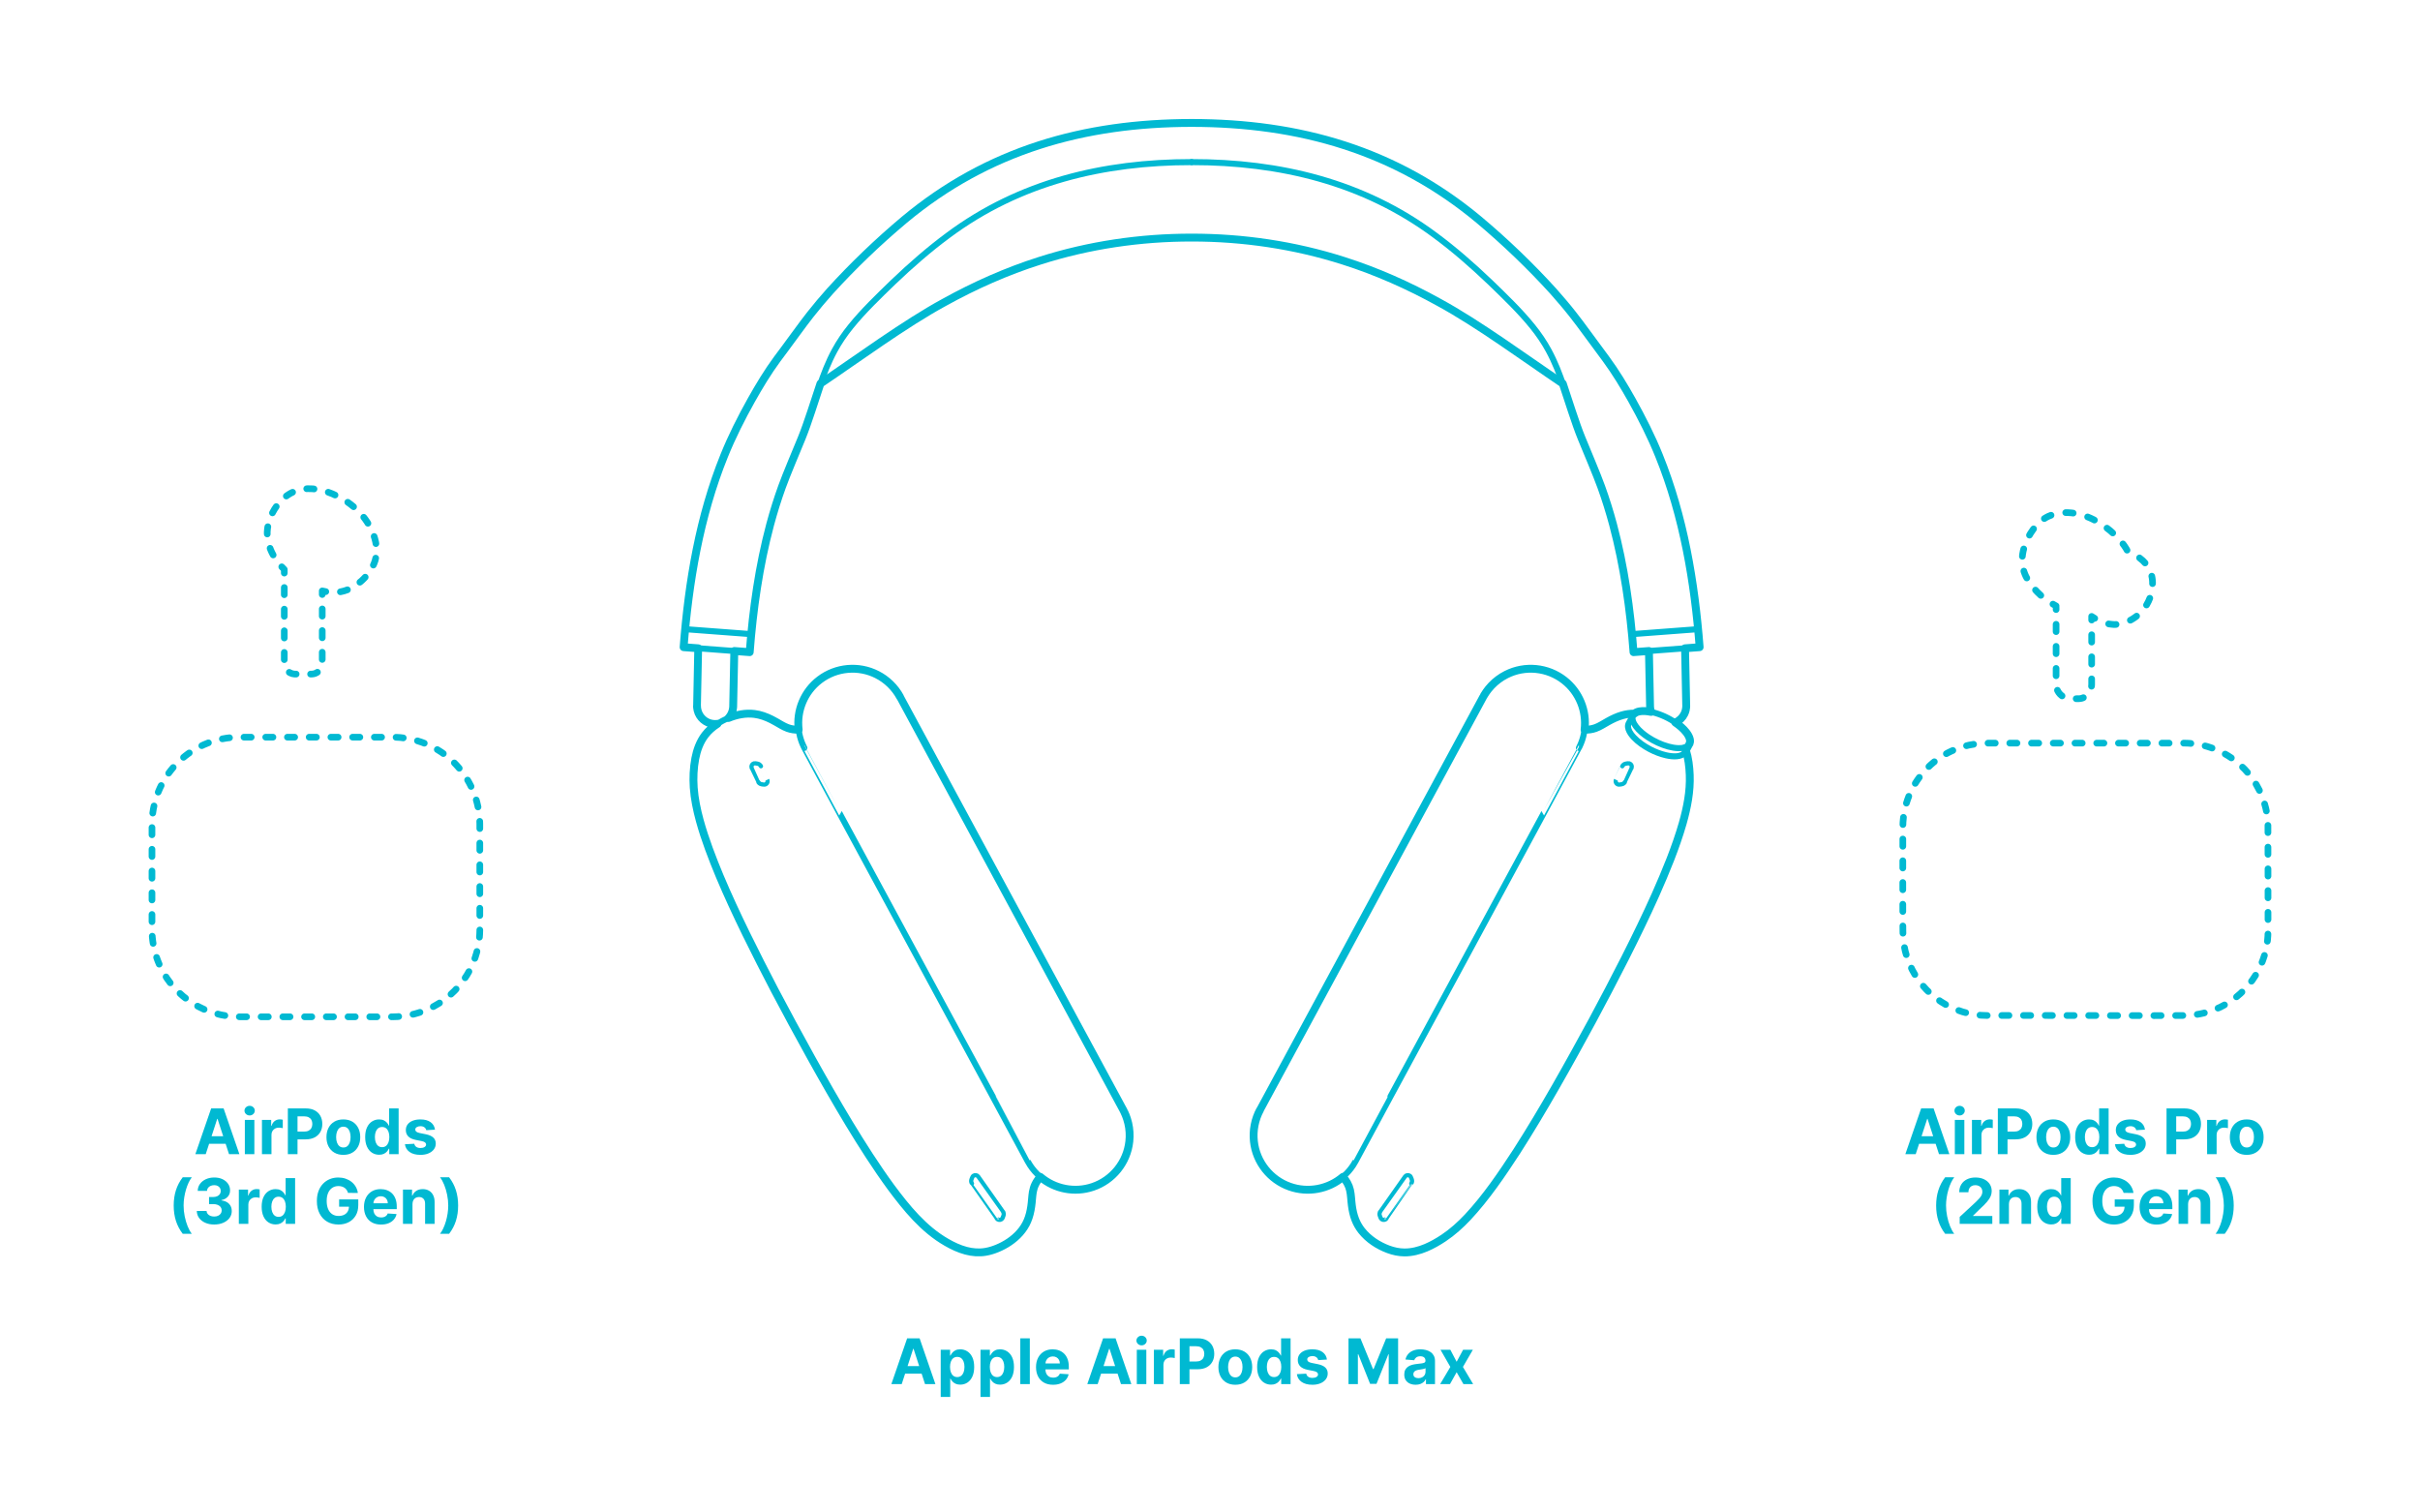 <?xml version="1.0" encoding="utf-8"?>
<!-- Generator: Adobe Illustrator 27.0.1, SVG Export Plug-In . SVG Version: 6.00 Build 0)  -->
<!DOCTYPE svg PUBLIC "-//W3C//DTD SVG 1.1//EN" "http://www.w3.org/Graphics/SVG/1.1/DTD/svg11.dtd">
<svg version="1.1" xmlns:x="http://ns.adobe.com/Extensibility/1.0/" xmlns:i="http://ns.adobe.com/AdobeIllustrator/10.0/" xmlns:graph="http://ns.adobe.com/Graphs/1.0/"
	 xmlns="http://www.w3.org/2000/svg" xmlns:xlink="http://www.w3.org/1999/xlink" x="0px" y="0px" width="1000px" height="625px"
	 viewBox="0 0 1000 625" enable-background="new 0 0 1000 625" xml:space="preserve">
<g id="FILL-BACKGROUND">
	<rect x="0" fill="#FFFFFF" width="1000" height="625"/>
</g>
<g id="N-DIMENSIONS">
</g>
<g id="N-TEXT">
	<g id="MTEXT_00000065054960357881994990000006852222147620315530_">
		<g>
			<g>
				<path fill="#00B9D2" d="M791.614,476.943h-4.284l6.528-18.909h5.151l6.519,18.909h-4.284l-4.736-14.588h-0.147L791.614,476.943z
					 M791.347,469.511h10.119v3.121h-10.119V469.511z"/>
				<path fill="#00B9D2" d="M809.766,460.934c-0.585,0-1.086-0.194-1.505-0.582c-0.419-0.388-0.628-0.855-0.628-1.403
					s0.209-1.017,0.628-1.408c0.419-0.391,0.917-0.586,1.496-0.586c0.591,0,1.094,0.194,1.51,0.582
					c0.415,0.388,0.623,0.855,0.623,1.403s-0.208,1.018-0.623,1.408C810.851,460.738,810.351,460.934,809.766,460.934z
					 M807.781,476.943v-14.182h3.933v14.182H807.781z"/>
				<path fill="#00B9D2" d="M814.854,476.943v-14.182h3.812v2.474h0.148c0.258-0.88,0.692-1.546,1.302-1.999
					c0.609-0.452,1.311-0.678,2.104-0.678c0.197,0,0.409,0.012,0.638,0.037c0.228,0.025,0.428,0.059,0.6,0.102v3.49
					c-0.185-0.056-0.44-0.104-0.767-0.148c-0.326-0.043-0.624-0.064-0.896-0.064c-0.578,0-1.094,0.125-1.546,0.374
					c-0.453,0.249-0.81,0.595-1.071,1.039s-0.393,0.954-0.393,1.533v8.023H814.854z"/>
				<path fill="#00B9D2" d="M825.554,476.943v-18.909h7.46c1.434,0,2.656,0.272,3.665,0.817c1.01,0.544,1.78,1.299,2.313,2.262
					c0.532,0.963,0.799,2.073,0.799,3.329s-0.271,2.364-0.812,3.324c-0.542,0.96-1.325,1.708-2.351,2.244
					c-1.024,0.536-2.264,0.803-3.716,0.803h-4.755v-3.204h4.108c0.77,0,1.405-0.134,1.906-0.402c0.502-0.268,0.878-0.64,1.127-1.117
					c0.249-0.477,0.374-1.026,0.374-1.648c0-0.628-0.125-1.177-0.374-1.648c-0.249-0.471-0.627-0.837-1.131-1.099
					c-0.505-0.262-1.146-0.393-1.921-0.393h-2.696v15.641H825.554z"/>
				<path fill="#00B9D2" d="M848.488,477.22c-1.435,0-2.673-0.306-3.716-0.918c-1.044-0.612-1.849-1.468-2.415-2.567
					s-0.85-2.374-0.85-3.827c0-1.465,0.283-2.747,0.85-3.845c0.566-1.099,1.371-1.955,2.415-2.567
					c1.043-0.612,2.281-0.919,3.716-0.919s2.673,0.307,3.716,0.919c1.044,0.612,1.849,1.468,2.415,2.567
					c0.566,1.099,0.85,2.38,0.85,3.845c0,1.453-0.283,2.729-0.85,3.827s-1.371,1.955-2.415,2.567
					C851.161,476.914,849.923,477.22,848.488,477.22z M848.507,474.173c0.652,0,1.197-0.186,1.634-0.559
					c0.438-0.372,0.769-0.882,0.993-1.528c0.225-0.646,0.337-1.382,0.337-2.207c0-0.825-0.112-1.561-0.337-2.207
					c-0.225-0.646-0.556-1.157-0.993-1.533c-0.437-0.375-0.981-0.563-1.634-0.563c-0.659,0-1.211,0.188-1.657,0.563
					c-0.446,0.375-0.782,0.887-1.007,1.533c-0.225,0.646-0.337,1.382-0.337,2.207c0,0.825,0.112,1.56,0.337,2.207
					c0.225,0.646,0.561,1.156,1.007,1.528C847.296,473.987,847.848,474.173,848.507,474.173z"/>
				<path fill="#00B9D2" d="M863.261,477.174c-1.077,0-2.052-0.278-2.923-0.836c-0.871-0.557-1.56-1.378-2.067-2.465
					s-0.762-2.42-0.762-4.002c0-1.625,0.261-2.978,0.784-4.058s1.221-1.89,2.092-2.428s1.826-0.808,2.866-0.808
					c0.794,0,1.458,0.134,1.99,0.402s0.963,0.6,1.292,0.997c0.33,0.397,0.58,0.787,0.753,1.168h0.12v-7.109h3.924v18.909h-3.878
					v-2.271h-0.166c-0.185,0.394-0.444,0.784-0.78,1.168c-0.336,0.385-0.77,0.704-1.302,0.956
					C864.672,477.048,864.023,477.174,863.261,477.174z M864.507,474.044c0.634,0,1.171-0.174,1.611-0.522
					c0.44-0.348,0.778-0.835,1.016-1.463s0.355-1.363,0.355-2.207s-0.117-1.576-0.351-2.198c-0.234-0.622-0.572-1.102-1.016-1.44
					s-0.982-0.508-1.616-0.508c-0.646,0-1.19,0.175-1.634,0.526c-0.443,0.351-0.779,0.837-1.007,1.459s-0.342,1.342-0.342,2.161
					c0,0.825,0.116,1.553,0.347,2.184s0.566,1.124,1.006,1.477C863.317,473.867,863.86,474.044,864.507,474.044z"/>
				<path fill="#00B9D2" d="M886.352,466.806l-3.601,0.222c-0.062-0.308-0.193-0.586-0.396-0.836c-0.203-0.249-0.47-0.449-0.799-0.6
					c-0.329-0.15-0.722-0.226-1.178-0.226c-0.609,0-1.123,0.128-1.542,0.383c-0.418,0.255-0.627,0.595-0.627,1.02
					c0,0.339,0.135,0.625,0.406,0.859c0.271,0.234,0.735,0.421,1.394,0.563l2.567,0.517c1.378,0.283,2.406,0.739,3.083,1.367
					c0.678,0.627,1.016,1.453,1.016,2.474c0,0.93-0.272,1.745-0.816,2.447c-0.545,0.702-1.29,1.248-2.234,1.639
					c-0.945,0.391-2.033,0.586-3.265,0.586c-1.877,0-3.371-0.392-4.482-1.177c-1.111-0.785-1.762-1.854-1.952-3.208l3.868-0.203
					c0.117,0.573,0.4,1.008,0.85,1.307c0.449,0.299,1.024,0.448,1.727,0.448c0.689,0,1.245-0.134,1.666-0.401
					c0.422-0.268,0.636-0.614,0.643-1.039c-0.007-0.357-0.157-0.651-0.453-0.881c-0.295-0.231-0.751-0.408-1.366-0.531l-2.456-0.489
					c-1.385-0.277-2.414-0.757-3.088-1.44c-0.675-0.683-1.012-1.554-1.012-2.613c0-0.911,0.248-1.696,0.743-2.354
					c0.496-0.659,1.194-1.167,2.097-1.523c0.901-0.357,1.958-0.536,3.171-0.536c1.791,0,3.202,0.379,4.233,1.136
					C885.578,464.47,886.18,465.5,886.352,466.806z"/>
				<path fill="#00B9D2" d="M895.262,476.943v-18.909h7.46c1.434,0,2.656,0.272,3.665,0.817c1.01,0.544,1.78,1.299,2.313,2.262
					c0.532,0.963,0.799,2.073,0.799,3.329s-0.271,2.364-0.812,3.324c-0.542,0.96-1.325,1.708-2.351,2.244
					c-1.024,0.536-2.264,0.803-3.716,0.803h-4.755v-3.204h4.108c0.77,0,1.405-0.134,1.906-0.402c0.502-0.268,0.878-0.64,1.127-1.117
					c0.249-0.477,0.374-1.026,0.374-1.648c0-0.628-0.125-1.177-0.374-1.648c-0.249-0.471-0.627-0.837-1.131-1.099
					c-0.505-0.262-1.146-0.393-1.921-0.393h-2.696v15.641H895.262z"/>
				<path fill="#00B9D2" d="M912.028,476.943v-14.182h3.813v2.474h0.147c0.259-0.88,0.692-1.546,1.302-1.999
					c0.609-0.452,1.312-0.678,2.105-0.678c0.196,0,0.409,0.012,0.637,0.037c0.228,0.025,0.428,0.059,0.601,0.102v3.49
					c-0.185-0.056-0.44-0.104-0.767-0.148c-0.326-0.043-0.625-0.064-0.896-0.064c-0.579,0-1.095,0.125-1.547,0.374
					c-0.452,0.249-0.81,0.595-1.071,1.039s-0.392,0.954-0.392,1.533v8.023H912.028z"/>
				<path fill="#00B9D2" d="M928.398,477.22c-1.435,0-2.673-0.306-3.716-0.918c-1.044-0.612-1.849-1.468-2.415-2.567
					s-0.85-2.374-0.85-3.827c0-1.465,0.283-2.747,0.85-3.845c0.566-1.099,1.371-1.955,2.415-2.567
					c1.043-0.612,2.281-0.919,3.716-0.919s2.673,0.307,3.716,0.919c1.044,0.612,1.849,1.468,2.415,2.567
					c0.566,1.099,0.85,2.38,0.85,3.845c0,1.453-0.283,2.729-0.85,3.827s-1.371,1.955-2.415,2.567
					C931.071,476.914,929.833,477.22,928.398,477.22z M928.417,474.173c0.652,0,1.197-0.186,1.634-0.559
					c0.438-0.372,0.769-0.882,0.993-1.528c0.225-0.646,0.337-1.382,0.337-2.207c0-0.825-0.112-1.561-0.337-2.207
					c-0.225-0.646-0.556-1.157-0.993-1.533c-0.437-0.375-0.981-0.563-1.634-0.563c-0.659,0-1.211,0.188-1.657,0.563
					c-0.446,0.375-0.782,0.887-1.007,1.533c-0.225,0.646-0.337,1.382-0.337,2.207c0,0.825,0.112,1.56,0.337,2.207
					c0.225,0.646,0.561,1.156,1.007,1.528C927.206,473.987,927.758,474.173,928.417,474.173z"/>
				<path fill="#00B9D2" d="M800.058,498.163c0-2.29,0.306-4.398,0.918-6.325c0.613-1.927,1.55-3.712,2.812-5.355h3.758
					c-0.479,0.609-0.926,1.353-1.339,2.229c-0.412,0.877-0.772,1.839-1.08,2.885c-0.308,1.047-0.548,2.128-0.72,3.246
					c-0.173,1.117-0.259,2.224-0.259,3.319c0,1.458,0.149,2.931,0.448,4.418c0.298,1.486,0.704,2.867,1.219,4.141
					c0.514,1.274,1.091,2.318,1.73,3.13h-3.758c-1.262-1.644-2.198-3.429-2.812-5.355
					C800.363,502.57,800.058,500.459,800.058,498.163z"/>
				<path fill="#00B9D2" d="M809.789,505.743v-2.881l6.73-6.232c0.572-0.554,1.054-1.053,1.445-1.496
					c0.391-0.443,0.688-0.878,0.891-1.306s0.305-0.891,0.305-1.39c0-0.554-0.126-1.033-0.379-1.436
					c-0.252-0.403-0.597-0.714-1.033-0.933c-0.438-0.218-0.933-0.328-1.487-0.328c-0.578,0-1.083,0.117-1.514,0.351
					s-0.764,0.569-0.997,1.006c-0.234,0.437-0.352,0.958-0.352,1.561h-3.794c0-1.237,0.279-2.312,0.84-3.222
					c0.56-0.911,1.345-1.616,2.354-2.115s2.173-0.748,3.49-0.748c1.354,0,2.534,0.238,3.541,0.715
					c1.006,0.477,1.789,1.137,2.35,1.98c0.56,0.843,0.84,1.81,0.84,2.899c0,0.714-0.14,1.418-0.42,2.114s-0.777,1.466-1.491,2.313
					c-0.714,0.846-1.721,1.86-3.02,3.042l-2.761,2.705v0.129h7.94v3.269H809.789z"/>
				<path fill="#00B9D2" d="M830.138,497.544v8.199h-3.933v-14.182h3.748v2.502h0.166c0.314-0.825,0.841-1.479,1.579-1.962
					s1.634-0.725,2.687-0.725c0.985,0,1.844,0.216,2.576,0.646c0.732,0.431,1.302,1.045,1.708,1.842
					c0.406,0.797,0.609,1.747,0.609,2.849v9.03h-3.933v-8.328c0.006-0.868-0.216-1.546-0.665-2.036
					c-0.449-0.49-1.068-0.734-1.856-0.734c-0.529,0-0.995,0.114-1.398,0.342s-0.717,0.559-0.941,0.993
					C830.26,496.413,830.144,496.935,830.138,497.544z"/>
				<path fill="#00B9D2" d="M847.598,505.974c-1.077,0-2.052-0.278-2.923-0.836c-0.871-0.557-1.56-1.378-2.067-2.465
					s-0.762-2.42-0.762-4.002c0-1.625,0.261-2.978,0.784-4.058s1.221-1.89,2.092-2.428s1.826-0.808,2.866-0.808
					c0.794,0,1.458,0.134,1.99,0.402s0.963,0.6,1.292,0.997c0.33,0.397,0.58,0.787,0.753,1.168h0.12v-7.109h3.924v18.909h-3.878
					v-2.271h-0.166c-0.185,0.394-0.444,0.784-0.78,1.168c-0.336,0.385-0.77,0.704-1.302,0.956
					C849.009,505.848,848.36,505.974,847.598,505.974z M848.844,502.844c0.634,0,1.171-0.174,1.611-0.522
					c0.44-0.348,0.778-0.835,1.016-1.463s0.355-1.363,0.355-2.207s-0.117-1.576-0.351-2.198c-0.234-0.622-0.572-1.102-1.016-1.44
					s-0.982-0.508-1.616-0.508c-0.646,0-1.19,0.175-1.634,0.526c-0.443,0.351-0.779,0.837-1.007,1.459s-0.342,1.342-0.342,2.161
					c0,0.825,0.116,1.553,0.347,2.184s0.566,1.124,1.006,1.477C847.654,502.667,848.197,502.844,848.844,502.844z"/>
				<path fill="#00B9D2" d="M877.53,492.946c-0.129-0.449-0.311-0.848-0.545-1.196c-0.234-0.348-0.519-0.643-0.854-0.886
					c-0.336-0.243-0.718-0.429-1.146-0.559s-0.9-0.194-1.417-0.194c-0.967,0-1.814,0.24-2.544,0.72s-1.297,1.177-1.703,2.091
					s-0.609,2.03-0.609,3.347c0,1.317,0.2,2.438,0.6,3.361c0.4,0.923,0.967,1.626,1.699,2.11s1.598,0.725,2.595,0.725
					c0.904,0,1.679-0.162,2.322-0.484c0.643-0.323,1.135-0.78,1.477-1.371c0.342-0.591,0.513-1.29,0.513-2.096l0.812,0.12h-4.875
					v-3.01h7.913v2.382c0,1.662-0.352,3.088-1.053,4.28c-0.702,1.191-1.668,2.108-2.899,2.751c-1.231,0.644-2.641,0.965-4.229,0.965
					c-1.772,0-3.33-0.392-4.672-1.177c-1.342-0.785-2.387-1.902-3.135-3.352c-0.748-1.45-1.122-3.172-1.122-5.166
					c0-1.533,0.224-2.9,0.67-4.104s1.072-2.224,1.879-3.061c0.806-0.837,1.745-1.474,2.815-1.911
					c1.071-0.437,2.231-0.655,3.481-0.655c1.07,0,2.068,0.155,2.991,0.466c0.923,0.311,1.743,0.75,2.461,1.315
					c0.717,0.566,1.303,1.239,1.759,2.018c0.455,0.779,0.748,1.636,0.877,2.571H877.53z"/>
				<path fill="#00B9D2" d="M891.158,506.02c-1.459,0-2.713-0.297-3.763-0.891c-1.05-0.594-1.857-1.438-2.424-2.53
					c-0.566-1.092-0.85-2.387-0.85-3.882c0-1.458,0.283-2.739,0.85-3.841c0.566-1.102,1.365-1.96,2.396-2.576
					c1.03-0.615,2.241-0.923,3.633-0.923c0.936,0,1.808,0.149,2.617,0.448c0.81,0.298,1.518,0.746,2.124,1.343
					s1.078,1.347,1.417,2.248c0.339,0.902,0.508,1.956,0.508,3.163v1.08h-11.975v-2.438h8.272c0-0.566-0.123-1.068-0.369-1.505
					s-0.587-0.78-1.021-1.03c-0.434-0.249-0.938-0.374-1.51-0.374c-0.597,0-1.125,0.137-1.583,0.411
					c-0.459,0.274-0.817,0.64-1.076,1.099c-0.258,0.458-0.391,0.968-0.396,1.528v2.317c0,0.702,0.131,1.308,0.393,1.819
					c0.261,0.511,0.632,0.905,1.112,1.182c0.479,0.277,1.049,0.416,1.708,0.416c0.437,0,0.837-0.062,1.2-0.185
					s0.674-0.308,0.933-0.554c0.259-0.246,0.455-0.547,0.591-0.905l3.638,0.24c-0.185,0.874-0.562,1.636-1.131,2.285
					s-1.302,1.154-2.197,1.514C893.36,505.84,892.327,506.02,891.158,506.02z"/>
				<path fill="#00B9D2" d="M904.167,497.544v8.199h-3.933v-14.182h3.748v2.502h0.166c0.314-0.825,0.841-1.479,1.579-1.962
					s1.634-0.725,2.687-0.725c0.985,0,1.844,0.216,2.576,0.646c0.732,0.431,1.302,1.045,1.708,1.842
					c0.406,0.797,0.609,1.747,0.609,2.849v9.03h-3.933v-8.328c0.006-0.868-0.216-1.546-0.665-2.036
					c-0.449-0.49-1.068-0.734-1.856-0.734c-0.529,0-0.995,0.114-1.398,0.342s-0.717,0.559-0.941,0.993
					C904.289,496.413,904.173,496.935,904.167,497.544z"/>
				<path fill="#00B9D2" d="M923.029,498.163c0,2.296-0.306,4.407-0.918,6.333c-0.613,1.927-1.55,3.712-2.812,5.355h-3.758
					c0.479-0.609,0.926-1.354,1.339-2.234c0.412-0.88,0.772-1.842,1.08-2.886c0.308-1.043,0.548-2.125,0.72-3.245
					c0.173-1.12,0.259-2.228,0.259-3.324c0-1.459-0.149-2.932-0.448-4.418c-0.298-1.487-0.704-2.865-1.219-4.137
					c-0.514-1.271-1.091-2.312-1.73-3.125h3.758c1.262,1.643,2.198,3.428,2.812,5.355
					C922.724,493.765,923.029,495.873,923.029,498.163z"/>
			</g>
		</g>
	</g>
	<g id="MTEXT_00000044867458162677104760000001458689210317866627_">
		<g>
			<g>
				<path fill="#00B9D2" d="M85.008,476.943h-4.284l6.528-18.909h5.151l6.519,18.909h-4.284l-4.736-14.588h-0.147L85.008,476.943z
					 M84.74,469.511h10.119v3.121H84.74V469.511z"/>
				<path fill="#00B9D2" d="M103.159,460.934c-0.585,0-1.086-0.194-1.505-0.582c-0.419-0.388-0.628-0.855-0.628-1.403
					s0.209-1.017,0.628-1.408c0.419-0.391,0.917-0.586,1.496-0.586c0.591,0,1.094,0.194,1.51,0.582
					c0.415,0.388,0.623,0.855,0.623,1.403s-0.208,1.018-0.623,1.408C104.244,460.738,103.744,460.934,103.159,460.934z
					 M101.175,476.943v-14.182h3.933v14.182H101.175z"/>
				<path fill="#00B9D2" d="M108.247,476.943v-14.182h3.812v2.474h0.148c0.258-0.88,0.692-1.546,1.302-1.999
					c0.609-0.452,1.311-0.678,2.104-0.678c0.197,0,0.409,0.012,0.638,0.037c0.228,0.025,0.428,0.059,0.6,0.102v3.49
					c-0.185-0.056-0.44-0.104-0.767-0.148c-0.326-0.043-0.624-0.064-0.896-0.064c-0.578,0-1.094,0.125-1.546,0.374
					c-0.453,0.249-0.81,0.595-1.071,1.039s-0.393,0.954-0.393,1.533v8.023H108.247z"/>
				<path fill="#00B9D2" d="M118.947,476.943v-18.909h7.46c1.434,0,2.656,0.272,3.665,0.817c1.01,0.544,1.78,1.299,2.313,2.262
					c0.532,0.963,0.799,2.073,0.799,3.329s-0.271,2.364-0.812,3.324c-0.542,0.96-1.325,1.708-2.351,2.244
					c-1.024,0.536-2.264,0.803-3.716,0.803h-4.755v-3.204h4.108c0.77,0,1.405-0.134,1.906-0.402c0.502-0.268,0.878-0.64,1.127-1.117
					c0.249-0.477,0.374-1.026,0.374-1.648c0-0.628-0.125-1.177-0.374-1.648c-0.249-0.471-0.627-0.837-1.131-1.099
					c-0.505-0.262-1.146-0.393-1.921-0.393h-2.696v15.641H118.947z"/>
				<path fill="#00B9D2" d="M141.882,477.22c-1.435,0-2.673-0.306-3.716-0.918c-1.044-0.612-1.849-1.468-2.415-2.567
					s-0.85-2.374-0.85-3.827c0-1.465,0.283-2.747,0.85-3.845c0.566-1.099,1.371-1.955,2.415-2.567
					c1.043-0.612,2.281-0.919,3.716-0.919s2.673,0.307,3.716,0.919c1.044,0.612,1.849,1.468,2.415,2.567
					c0.566,1.099,0.85,2.38,0.85,3.845c0,1.453-0.283,2.729-0.85,3.827s-1.371,1.955-2.415,2.567
					C144.555,476.914,143.316,477.22,141.882,477.22z M141.9,474.173c0.652,0,1.197-0.186,1.634-0.559
					c0.438-0.372,0.769-0.882,0.993-1.528c0.225-0.646,0.337-1.382,0.337-2.207c0-0.825-0.112-1.561-0.337-2.207
					c-0.225-0.646-0.556-1.157-0.993-1.533c-0.437-0.375-0.981-0.563-1.634-0.563c-0.659,0-1.211,0.188-1.657,0.563
					c-0.446,0.375-0.782,0.887-1.007,1.533c-0.225,0.646-0.337,1.382-0.337,2.207c0,0.825,0.112,1.56,0.337,2.207
					c0.225,0.646,0.561,1.156,1.007,1.528C140.689,473.987,141.241,474.173,141.9,474.173z"/>
				<path fill="#00B9D2" d="M156.654,477.174c-1.077,0-2.052-0.278-2.923-0.836c-0.871-0.557-1.56-1.378-2.067-2.465
					s-0.762-2.42-0.762-4.002c0-1.625,0.261-2.978,0.784-4.058s1.221-1.89,2.092-2.428s1.826-0.808,2.866-0.808
					c0.794,0,1.458,0.134,1.99,0.402s0.963,0.6,1.292,0.997c0.33,0.397,0.58,0.787,0.753,1.168h0.12v-7.109h3.924v18.909h-3.878
					v-2.271h-0.166c-0.185,0.394-0.444,0.784-0.78,1.168c-0.336,0.385-0.77,0.704-1.302,0.956
					C158.065,477.048,157.417,477.174,156.654,477.174z M157.9,474.044c0.634,0,1.171-0.174,1.611-0.522
					c0.44-0.348,0.778-0.835,1.016-1.463s0.355-1.363,0.355-2.207s-0.117-1.576-0.351-2.198c-0.234-0.622-0.572-1.102-1.016-1.44
					s-0.982-0.508-1.616-0.508c-0.646,0-1.19,0.175-1.634,0.526c-0.443,0.351-0.779,0.837-1.007,1.459s-0.342,1.342-0.342,2.161
					c0,0.825,0.116,1.553,0.347,2.184s0.566,1.124,1.006,1.477C156.711,473.867,157.254,474.044,157.9,474.044z"/>
				<path fill="#00B9D2" d="M179.745,466.806l-3.601,0.222c-0.062-0.308-0.193-0.586-0.396-0.836c-0.203-0.249-0.47-0.449-0.799-0.6
					c-0.329-0.15-0.722-0.226-1.178-0.226c-0.609,0-1.123,0.128-1.542,0.383c-0.418,0.255-0.627,0.595-0.627,1.02
					c0,0.339,0.135,0.625,0.406,0.859c0.271,0.234,0.735,0.421,1.394,0.563l2.567,0.517c1.378,0.283,2.406,0.739,3.083,1.367
					c0.678,0.627,1.016,1.453,1.016,2.474c0,0.93-0.272,1.745-0.816,2.447c-0.545,0.702-1.29,1.248-2.234,1.639
					c-0.945,0.391-2.033,0.586-3.265,0.586c-1.877,0-3.371-0.392-4.482-1.177c-1.111-0.785-1.762-1.854-1.952-3.208l3.868-0.203
					c0.117,0.573,0.4,1.008,0.85,1.307c0.449,0.299,1.024,0.448,1.727,0.448c0.689,0,1.245-0.134,1.666-0.401
					c0.422-0.268,0.636-0.614,0.643-1.039c-0.007-0.357-0.157-0.651-0.453-0.881c-0.295-0.231-0.751-0.408-1.366-0.531l-2.456-0.489
					c-1.385-0.277-2.414-0.757-3.088-1.44c-0.675-0.683-1.012-1.554-1.012-2.613c0-0.911,0.248-1.696,0.743-2.354
					c0.496-0.659,1.194-1.167,2.097-1.523c0.901-0.357,1.958-0.536,3.171-0.536c1.791,0,3.202,0.379,4.233,1.136
					C178.972,464.47,179.573,465.5,179.745,466.806z"/>
				<path fill="#00B9D2" d="M71.776,498.163c0-2.29,0.307-4.398,0.919-6.325s1.55-3.712,2.812-5.355h3.758
					c-0.48,0.609-0.927,1.353-1.339,2.229c-0.412,0.877-0.772,1.839-1.08,2.885c-0.308,1.047-0.548,2.128-0.721,3.246
					c-0.172,1.117-0.258,2.224-0.258,3.319c0,1.458,0.148,2.931,0.447,4.418c0.299,1.486,0.705,2.867,1.219,4.141
					c0.514,1.274,1.091,2.318,1.731,3.13h-3.758c-1.262-1.644-2.199-3.429-2.812-5.355C72.083,502.57,71.776,500.459,71.776,498.163
					z"/>
				<path fill="#00B9D2" d="M88.497,506.001c-1.379,0-2.605-0.238-3.679-0.715c-1.074-0.477-1.921-1.136-2.539-1.976
					c-0.619-0.84-0.938-1.811-0.956-2.913h4.025c0.024,0.461,0.177,0.866,0.457,1.214c0.28,0.348,0.654,0.617,1.122,0.808
					s0.994,0.286,1.579,0.286c0.609,0,1.147-0.107,1.615-0.323c0.468-0.215,0.834-0.514,1.099-0.896s0.397-0.822,0.397-1.32
					c0-0.505-0.141-0.953-0.42-1.343c-0.28-0.391-0.681-0.697-1.2-0.919c-0.521-0.222-1.138-0.333-1.852-0.333h-1.764v-2.936h1.764
					c0.604,0,1.137-0.104,1.602-0.314c0.465-0.209,0.827-0.5,1.085-0.872c0.259-0.373,0.388-0.808,0.388-1.307
					c0-0.474-0.112-0.891-0.337-1.251c-0.225-0.36-0.538-0.642-0.941-0.845s-0.873-0.305-1.408-0.305
					c-0.542,0-1.037,0.097-1.486,0.291s-0.81,0.47-1.08,0.827c-0.271,0.357-0.416,0.775-0.435,1.255h-3.831
					c0.019-1.089,0.329-2.05,0.933-2.88c0.603-0.831,1.417-1.482,2.441-1.953c1.025-0.471,2.184-0.706,3.477-0.706
					c1.305,0,2.446,0.237,3.426,0.711c0.979,0.474,1.74,1.112,2.285,1.916c0.544,0.803,0.813,1.704,0.808,2.701
					c0.006,1.059-0.322,1.942-0.983,2.65c-0.662,0.708-1.522,1.157-2.581,1.348v0.147c1.392,0.179,2.452,0.66,3.182,1.445
					c0.729,0.785,1.091,1.765,1.084,2.94c0.007,1.077-0.303,2.035-0.928,2.872c-0.625,0.837-1.484,1.496-2.58,1.976
					C91.169,505.762,89.913,506.001,88.497,506.001z"/>
				<path fill="#00B9D2" d="M98.69,505.743v-14.182h3.813v2.474h0.147c0.259-0.88,0.692-1.546,1.302-1.999
					c0.609-0.452,1.312-0.678,2.105-0.678c0.196,0,0.409,0.012,0.637,0.037c0.228,0.025,0.428,0.059,0.601,0.102v3.49
					c-0.185-0.056-0.44-0.104-0.767-0.148c-0.326-0.043-0.625-0.064-0.896-0.064c-0.579,0-1.095,0.125-1.547,0.374
					c-0.452,0.249-0.81,0.595-1.071,1.039s-0.392,0.954-0.392,1.533v8.023H98.69z"/>
				<path fill="#00B9D2" d="M113.879,505.974c-1.077,0-2.052-0.278-2.923-0.836c-0.871-0.557-1.56-1.378-2.067-2.465
					s-0.762-2.42-0.762-4.002c0-1.625,0.261-2.978,0.784-4.058s1.221-1.89,2.092-2.428s1.826-0.808,2.866-0.808
					c0.794,0,1.458,0.134,1.99,0.402s0.963,0.6,1.292,0.997c0.33,0.397,0.58,0.787,0.753,1.168h0.12v-7.109h3.924v18.909h-3.878
					v-2.271h-0.166c-0.185,0.394-0.444,0.784-0.78,1.168c-0.336,0.385-0.77,0.704-1.302,0.956
					C115.29,505.848,114.642,505.974,113.879,505.974z M115.125,502.844c0.634,0,1.171-0.174,1.611-0.522
					c0.44-0.348,0.778-0.835,1.016-1.463s0.355-1.363,0.355-2.207s-0.117-1.576-0.351-2.198c-0.234-0.622-0.572-1.102-1.016-1.44
					s-0.982-0.508-1.616-0.508c-0.646,0-1.19,0.175-1.634,0.526c-0.443,0.351-0.779,0.837-1.007,1.459s-0.342,1.342-0.342,2.161
					c0,0.825,0.116,1.553,0.347,2.184s0.566,1.124,1.006,1.477C113.936,502.667,114.479,502.844,115.125,502.844z"/>
				<path fill="#00B9D2" d="M143.812,492.946c-0.129-0.449-0.311-0.848-0.545-1.196c-0.234-0.348-0.519-0.643-0.854-0.886
					c-0.336-0.243-0.718-0.429-1.146-0.559s-0.9-0.194-1.417-0.194c-0.967,0-1.814,0.24-2.544,0.72s-1.297,1.177-1.703,2.091
					s-0.609,2.03-0.609,3.347c0,1.317,0.2,2.438,0.6,3.361c0.4,0.923,0.967,1.626,1.699,2.11s1.598,0.725,2.595,0.725
					c0.904,0,1.679-0.162,2.322-0.484c0.643-0.323,1.135-0.78,1.477-1.371c0.342-0.591,0.513-1.29,0.513-2.096l0.812,0.12h-4.875
					v-3.01h7.913v2.382c0,1.662-0.352,3.088-1.053,4.28c-0.702,1.191-1.668,2.108-2.899,2.751c-1.231,0.644-2.641,0.965-4.229,0.965
					c-1.772,0-3.33-0.392-4.672-1.177c-1.342-0.785-2.387-1.902-3.135-3.352c-0.748-1.45-1.122-3.172-1.122-5.166
					c0-1.533,0.224-2.9,0.67-4.104s1.072-2.224,1.879-3.061c0.806-0.837,1.745-1.474,2.815-1.911
					c1.071-0.437,2.231-0.655,3.481-0.655c1.07,0,2.068,0.155,2.991,0.466c0.923,0.311,1.743,0.75,2.461,1.315
					c0.717,0.566,1.303,1.239,1.759,2.018c0.455,0.779,0.748,1.636,0.877,2.571H143.812z"/>
				<path fill="#00B9D2" d="M157.439,506.02c-1.459,0-2.713-0.297-3.763-0.891c-1.05-0.594-1.857-1.438-2.424-2.53
					c-0.566-1.092-0.85-2.387-0.85-3.882c0-1.458,0.283-2.739,0.85-3.841c0.566-1.102,1.365-1.96,2.396-2.576
					c1.03-0.615,2.241-0.923,3.633-0.923c0.936,0,1.808,0.149,2.617,0.448c0.81,0.298,1.518,0.746,2.124,1.343
					s1.078,1.347,1.417,2.248c0.339,0.902,0.508,1.956,0.508,3.163v1.08h-11.975v-2.438h8.272c0-0.566-0.123-1.068-0.369-1.505
					s-0.587-0.78-1.021-1.03c-0.434-0.249-0.938-0.374-1.51-0.374c-0.597,0-1.125,0.137-1.583,0.411
					c-0.459,0.274-0.817,0.64-1.076,1.099c-0.258,0.458-0.391,0.968-0.396,1.528v2.317c0,0.702,0.131,1.308,0.393,1.819
					c0.261,0.511,0.632,0.905,1.112,1.182c0.479,0.277,1.049,0.416,1.708,0.416c0.437,0,0.837-0.062,1.2-0.185
					s0.674-0.308,0.933-0.554c0.259-0.246,0.455-0.547,0.591-0.905l3.638,0.24c-0.185,0.874-0.562,1.636-1.131,2.285
					s-1.302,1.154-2.197,1.514C159.642,505.84,158.608,506.02,157.439,506.02z"/>
				<path fill="#00B9D2" d="M170.448,497.544v8.199h-3.933v-14.182h3.748v2.502h0.166c0.314-0.825,0.841-1.479,1.579-1.962
					s1.634-0.725,2.687-0.725c0.985,0,1.844,0.216,2.576,0.646c0.732,0.431,1.302,1.045,1.708,1.842
					c0.406,0.797,0.609,1.747,0.609,2.849v9.03h-3.933v-8.328c0.006-0.868-0.216-1.546-0.665-2.036
					c-0.449-0.49-1.068-0.734-1.856-0.734c-0.529,0-0.995,0.114-1.398,0.342s-0.717,0.559-0.941,0.993
					C170.57,496.413,170.454,496.935,170.448,497.544z"/>
				<path fill="#00B9D2" d="M189.311,498.163c0,2.296-0.306,4.407-0.918,6.333c-0.613,1.927-1.55,3.712-2.812,5.355h-3.758
					c0.479-0.609,0.926-1.354,1.339-2.234c0.412-0.88,0.772-1.842,1.08-2.886c0.308-1.043,0.548-2.125,0.72-3.245
					c0.173-1.12,0.259-2.228,0.259-3.324c0-1.459-0.149-2.932-0.448-4.418c-0.298-1.487-0.704-2.865-1.219-4.137
					c-0.514-1.271-1.091-2.312-1.73-3.125h3.758c1.262,1.643,2.198,3.428,2.812,5.355
					C189.005,493.765,189.311,495.873,189.311,498.163z"/>
			</g>
		</g>
	</g>
	<g id="MTEXT_00000071523923032516320150000013493875514131853705_">
		<g>
			<g>
				<path fill="#00B9D2" d="M372.612,571.943h-4.284l6.527-18.909h5.152l6.519,18.909h-4.284l-4.736-14.588h-0.148L372.612,571.943z
					 M372.344,564.511h10.12v3.121h-10.12V564.511z"/>
				<path fill="#00B9D2" d="M388.724,577.262v-19.5h3.877v2.382h0.176c0.172-0.381,0.423-0.771,0.753-1.168
					c0.329-0.397,0.76-0.729,1.292-0.997s1.196-0.402,1.99-0.402c1.034,0,1.988,0.27,2.862,0.808s1.572,1.348,2.096,2.428
					c0.522,1.08,0.784,2.433,0.784,4.058c0,1.582-0.254,2.916-0.762,4.002s-1.197,1.908-2.067,2.465
					c-0.871,0.558-1.846,0.836-2.923,0.836c-0.763,0-1.411-0.126-1.943-0.379c-0.532-0.252-0.968-0.571-1.307-0.956
					c-0.338-0.384-0.597-0.774-0.775-1.168h-0.12v7.59H388.724z M392.573,564.853c0,0.843,0.117,1.579,0.351,2.207
					c0.234,0.628,0.573,1.116,1.016,1.463c0.443,0.348,0.982,0.522,1.616,0.522c0.64,0,1.182-0.177,1.625-0.531
					c0.443-0.354,0.78-0.846,1.011-1.477c0.231-0.631,0.347-1.359,0.347-2.184c0-0.819-0.114-1.539-0.342-2.161
					s-0.563-1.108-1.007-1.459c-0.442-0.351-0.987-0.526-1.634-0.526c-0.641,0-1.181,0.169-1.62,0.508
					c-0.44,0.338-0.777,0.818-1.012,1.44C392.69,563.277,392.573,564.009,392.573,564.853z"/>
				<path fill="#00B9D2" d="M405.167,577.262v-19.5h3.878v2.382h0.176c0.172-0.381,0.423-0.771,0.752-1.168s0.76-0.729,1.293-0.997
					c0.532-0.268,1.195-0.402,1.989-0.402c1.034,0,1.988,0.27,2.862,0.808s1.572,1.348,2.096,2.428s0.785,2.433,0.785,4.058
					c0,1.582-0.254,2.916-0.762,4.002s-1.197,1.908-2.068,2.465c-0.871,0.558-1.845,0.836-2.922,0.836
					c-0.764,0-1.411-0.126-1.943-0.379c-0.533-0.252-0.969-0.571-1.307-0.956c-0.339-0.384-0.598-0.774-0.775-1.168h-0.12v7.59
					H405.167z M409.018,564.853c0,0.843,0.116,1.579,0.351,2.207c0.233,0.628,0.572,1.116,1.016,1.463
					c0.443,0.348,0.981,0.522,1.615,0.522c0.641,0,1.183-0.177,1.625-0.531c0.443-0.354,0.78-0.846,1.012-1.477
					c0.23-0.631,0.346-1.359,0.346-2.184c0-0.819-0.114-1.539-0.342-2.161s-0.562-1.108-1.006-1.459
					c-0.443-0.351-0.988-0.526-1.635-0.526c-0.64,0-1.18,0.169-1.62,0.508s-0.777,0.818-1.011,1.44
					C409.134,563.277,409.018,564.009,409.018,564.853z"/>
				<path fill="#00B9D2" d="M425.544,553.034v18.909h-3.934v-18.909H425.544z"/>
				<path fill="#00B9D2" d="M435.146,572.22c-1.459,0-2.713-0.297-3.763-0.891c-1.049-0.594-1.857-1.438-2.423-2.53
					c-0.566-1.092-0.85-2.387-0.85-3.882c0-1.458,0.283-2.739,0.85-3.841c0.565-1.102,1.364-1.96,2.396-2.576
					c1.031-0.615,2.242-0.923,3.633-0.923c0.936,0,1.809,0.149,2.618,0.448c0.81,0.298,1.517,0.746,2.123,1.343
					s1.079,1.347,1.418,2.248c0.338,0.902,0.508,1.956,0.508,3.163v1.08H429.68v-2.438h8.272c0-0.566-0.123-1.068-0.369-1.505
					s-0.586-0.78-1.021-1.03c-0.434-0.249-0.937-0.374-1.509-0.374c-0.598,0-1.125,0.137-1.584,0.411
					c-0.458,0.274-0.817,0.64-1.075,1.099c-0.259,0.458-0.392,0.968-0.397,1.528v2.317c0,0.702,0.131,1.308,0.393,1.819
					s0.633,0.905,1.112,1.182c0.48,0.277,1.05,0.416,1.708,0.416c0.438,0,0.838-0.062,1.2-0.185
					c0.363-0.123,0.675-0.308,0.933-0.554c0.259-0.246,0.456-0.547,0.591-0.905l3.639,0.24c-0.186,0.874-0.562,1.636-1.132,2.285
					s-1.302,1.154-2.197,1.514C437.348,572.041,436.315,572.22,435.146,572.22z"/>
				<path fill="#00B9D2" d="M453.584,571.943H449.3l6.527-18.909h5.152l6.519,18.909h-4.284l-4.736-14.588h-0.148L453.584,571.943z
					 M453.315,564.511h10.12v3.121h-10.12V564.511z"/>
				<path fill="#00B9D2" d="M471.735,555.934c-0.585,0-1.086-0.194-1.505-0.582c-0.419-0.388-0.628-0.855-0.628-1.403
					s0.209-1.017,0.628-1.408c0.419-0.391,0.917-0.586,1.496-0.586c0.591,0,1.094,0.194,1.51,0.582
					c0.415,0.388,0.623,0.855,0.623,1.403s-0.208,1.018-0.623,1.408C472.82,555.738,472.32,555.934,471.735,555.934z
					 M469.751,571.943v-14.182h3.933v14.182H469.751z"/>
				<path fill="#00B9D2" d="M476.822,571.943v-14.182h3.813v2.474h0.147c0.259-0.88,0.692-1.546,1.302-1.999
					c0.609-0.452,1.312-0.678,2.105-0.678c0.196,0,0.409,0.012,0.637,0.037c0.228,0.025,0.428,0.059,0.601,0.102v3.49
					c-0.185-0.056-0.44-0.104-0.767-0.148c-0.326-0.043-0.625-0.064-0.896-0.064c-0.579,0-1.095,0.125-1.547,0.374
					c-0.452,0.249-0.81,0.595-1.071,1.039s-0.392,0.954-0.392,1.533v8.023H476.822z"/>
				<path fill="#00B9D2" d="M487.523,571.943v-18.909h7.46c1.434,0,2.656,0.272,3.665,0.817c1.01,0.544,1.78,1.299,2.313,2.262
					c0.532,0.963,0.799,2.073,0.799,3.329s-0.271,2.364-0.812,3.324c-0.542,0.96-1.325,1.708-2.351,2.244
					c-1.024,0.536-2.264,0.803-3.716,0.803h-4.755v-3.204h4.108c0.77,0,1.405-0.134,1.906-0.402c0.502-0.268,0.878-0.64,1.127-1.117
					c0.249-0.477,0.374-1.026,0.374-1.648c0-0.628-0.125-1.177-0.374-1.648c-0.249-0.471-0.627-0.837-1.131-1.099
					c-0.505-0.262-1.146-0.393-1.921-0.393h-2.696v15.641H487.523z"/>
				<path fill="#00B9D2" d="M510.457,572.22c-1.434,0-2.673-0.306-3.716-0.918s-1.849-1.468-2.414-2.567
					c-0.566-1.099-0.85-2.374-0.85-3.827c0-1.465,0.283-2.747,0.85-3.845c0.565-1.099,1.371-1.955,2.414-2.567
					s2.282-0.919,3.716-0.919c1.435,0,2.674,0.307,3.717,0.919s1.848,1.468,2.414,2.567c0.566,1.099,0.85,2.38,0.85,3.845
					c0,1.453-0.283,2.729-0.85,3.827s-1.371,1.955-2.414,2.567S511.892,572.22,510.457,572.22z M510.476,569.173
					c0.652,0,1.197-0.186,1.635-0.559c0.437-0.372,0.768-0.882,0.992-1.528c0.225-0.646,0.337-1.382,0.337-2.207
					c0-0.825-0.112-1.561-0.337-2.207c-0.225-0.646-0.556-1.157-0.992-1.533c-0.438-0.375-0.982-0.563-1.635-0.563
					c-0.658,0-1.211,0.188-1.657,0.563c-0.446,0.375-0.781,0.887-1.006,1.533c-0.225,0.646-0.337,1.382-0.337,2.207
					c0,0.825,0.112,1.56,0.337,2.207c0.225,0.646,0.56,1.156,1.006,1.528C509.265,568.987,509.817,569.173,510.476,569.173z"/>
				<path fill="#00B9D2" d="M525.23,572.174c-1.077,0-2.052-0.278-2.923-0.836c-0.871-0.557-1.56-1.378-2.067-2.465
					s-0.762-2.42-0.762-4.002c0-1.625,0.261-2.978,0.784-4.058s1.221-1.89,2.092-2.428s1.826-0.808,2.866-0.808
					c0.794,0,1.458,0.134,1.99,0.402s0.963,0.6,1.292,0.997c0.33,0.397,0.58,0.787,0.753,1.168h0.12v-7.109h3.924v18.909h-3.878
					v-2.271h-0.166c-0.185,0.394-0.444,0.784-0.78,1.168c-0.336,0.385-0.77,0.704-1.302,0.956
					C526.642,572.048,525.993,572.174,525.23,572.174z M526.477,569.044c0.634,0,1.171-0.174,1.611-0.522
					c0.44-0.348,0.778-0.835,1.016-1.463s0.355-1.363,0.355-2.207s-0.117-1.576-0.351-2.198c-0.234-0.622-0.572-1.102-1.016-1.44
					s-0.982-0.508-1.616-0.508c-0.646,0-1.19,0.175-1.634,0.526c-0.443,0.351-0.779,0.837-1.007,1.459s-0.342,1.342-0.342,2.161
					c0,0.825,0.116,1.553,0.347,2.184s0.566,1.124,1.006,1.477C525.287,568.867,525.83,569.044,526.477,569.044z"/>
				<path fill="#00B9D2" d="M548.321,561.806l-3.601,0.222c-0.062-0.308-0.194-0.586-0.397-0.836c-0.203-0.249-0.47-0.449-0.799-0.6
					c-0.329-0.15-0.722-0.226-1.177-0.226c-0.609,0-1.124,0.128-1.542,0.383c-0.419,0.255-0.628,0.595-0.628,1.02
					c0,0.339,0.136,0.625,0.406,0.859s0.735,0.421,1.395,0.563l2.566,0.517c1.379,0.283,2.406,0.739,3.084,1.367
					c0.677,0.627,1.016,1.453,1.016,2.474c0,0.93-0.272,1.745-0.817,2.447s-1.289,1.248-2.234,1.639
					c-0.944,0.391-2.033,0.586-3.264,0.586c-1.878,0-3.372-0.392-4.482-1.177c-1.111-0.785-1.763-1.854-1.953-3.208l3.869-0.203
					c0.116,0.573,0.399,1.008,0.849,1.307c0.449,0.299,1.025,0.448,1.727,0.448c0.689,0,1.245-0.134,1.667-0.401
					c0.422-0.268,0.636-0.614,0.642-1.039c-0.006-0.357-0.157-0.651-0.452-0.881c-0.296-0.231-0.751-0.408-1.367-0.531l-2.455-0.489
					c-1.386-0.277-2.415-0.757-3.089-1.44c-0.674-0.683-1.011-1.554-1.011-2.613c0-0.911,0.247-1.696,0.743-2.354
					c0.495-0.659,1.194-1.167,2.096-1.523s1.959-0.536,3.172-0.536c1.791,0,3.202,0.379,4.233,1.136
					C547.547,559.47,548.148,560.5,548.321,561.806z"/>
				<path fill="#00B9D2" d="M557.231,553.034h4.93l5.208,12.705h0.222l5.207-12.705h4.931v18.909h-3.878v-12.308h-0.157
					l-4.894,12.215h-2.641l-4.894-12.261h-0.156v12.354h-3.878V553.034z"/>
				<path fill="#00B9D2" d="M584.985,572.211c-0.905,0-1.712-0.158-2.419-0.475c-0.708-0.317-1.267-0.788-1.676-1.413
					c-0.41-0.625-0.614-1.405-0.614-2.34c0-0.788,0.145-1.45,0.434-1.985c0.289-0.536,0.684-0.966,1.182-1.293
					c0.499-0.326,1.066-0.572,1.704-0.738c0.637-0.167,1.307-0.283,2.008-0.351c0.825-0.086,1.489-0.167,1.994-0.245
					s0.871-0.192,1.099-0.346s0.342-0.382,0.342-0.683v-0.056c0-0.584-0.183-1.037-0.549-1.357c-0.366-0.32-0.886-0.48-1.556-0.48
					c-0.708,0-1.271,0.156-1.69,0.466c-0.418,0.311-0.695,0.7-0.831,1.168l-3.638-0.295c0.185-0.862,0.548-1.608,1.09-2.239
					s1.242-1.117,2.101-1.459s1.854-0.513,2.986-0.513c0.788,0,1.544,0.093,2.268,0.277c0.723,0.185,1.366,0.471,1.93,0.858
					c0.562,0.388,1.008,0.885,1.334,1.491c0.326,0.606,0.489,1.331,0.489,2.174v9.565h-3.73v-1.967h-0.11
					c-0.229,0.443-0.533,0.833-0.914,1.168c-0.382,0.336-0.841,0.597-1.376,0.785C586.306,572.117,585.687,572.211,584.985,572.211z
					 M586.111,569.497c0.578,0,1.09-0.115,1.533-0.346c0.442-0.231,0.79-0.543,1.043-0.937c0.252-0.394,0.379-0.84,0.379-1.339
					v-1.505c-0.124,0.08-0.291,0.152-0.504,0.217c-0.212,0.064-0.451,0.123-0.715,0.175c-0.266,0.053-0.53,0.099-0.795,0.139
					s-0.504,0.076-0.72,0.106c-0.462,0.068-0.865,0.176-1.21,0.323c-0.345,0.148-0.612,0.346-0.803,0.596
					c-0.191,0.249-0.286,0.559-0.286,0.928c0,0.536,0.195,0.943,0.586,1.224C585.011,569.356,585.508,569.497,586.111,569.497z"/>
				<path fill="#00B9D2" d="M599.314,557.762l2.604,4.958l2.668-4.958h4.035l-4.108,7.091l4.219,7.091h-4.016l-2.798-4.903
					l-2.751,4.903h-4.062l4.21-7.091l-4.062-7.091H599.314z"/>
			</g>
		</g>
	</g>
</g>
<g id="_x32_D_x24_AG-DIAGRAM">
</g>
<g id="_x32_D_x24_AG-DETAILS-DIAGRAM">
	<g id="POLYLINE_00000047050147146559349300000013403477825909572781_">
		<g>
			<g>
				<path fill="none" stroke="#00B9D2" stroke-width="2.75" stroke-linecap="round" stroke-linejoin="round" d="M116.43,234.231
					c0.339,0.369,0.687,0.729,1.043,1.078v1.5"/>
				
					<path fill="none" stroke="#00B9D2" stroke-width="2.75" stroke-linecap="round" stroke-linejoin="round" stroke-dasharray="2.981,5.962" d="
					M117.473,242.771v31.297c0,0.098,0.003,0.203,0.01,0.301c0.013,0.189,0.038,0.381,0.075,0.567
					c0.089,0.45,0.248,0.889,0.469,1.291c0.406,0.741,1.028,1.363,1.769,1.769c0.584,0.322,1.243,0.51,1.909,0.547
					c0.08,0.004,0.17,0.007,0.25,0.007h6.724c0.023-0.001,0.076,0,0.099-0.001c0.257-0.006,0.516-0.034,0.768-0.083
					c0.828-0.162,1.608-0.565,2.219-1.147c0.643-0.609,1.099-1.413,1.289-2.278c0.056-0.253,0.091-0.514,0.102-0.772
					c0.002-0.062,0.005-0.138,0.004-0.2c0,0,0-17.076,0-25.416"/>
				<path fill="none" stroke="#00B9D2" stroke-width="2.75" stroke-linecap="round" stroke-linejoin="round" d="M133.161,245.671
					c0-0.948,0-1.497,0-1.497c0.485,0.114,0.975,0.215,1.469,0.301"/>
				
					<path fill="none" stroke="#00B9D2" stroke-width="2.75" stroke-linecap="round" stroke-linejoin="round" stroke-dasharray="3.028,6.057" d="
					M140.657,244.548c0.984-0.175,1.951-0.447,2.88-0.812c2.195-0.863,4.187-2.207,5.933-3.783c2.474-2.255,4.533-5.073,5.53-8.294
					c1.24-4.012,0.445-8.376-1.217-12.149c-3.1-7.067-9.306-12.455-16.346-15.42c-5.13-2.167-11.244-3.205-16.446-0.721
					c-2.632,1.235-4.855,3.241-6.566,5.575c-1.421,1.939-2.531,4.116-3.23,6.418c-0.597,1.969-0.885,4.049-0.74,6.105
					c0.273,3.796,1.824,7.356,4.053,10.419"/>
			</g>
		</g>
	</g>
	<g id="POLYLINE_00000171717083130182914010000012241729844259172753_">
		<g>
			
				<path fill="none" stroke="#00B9D2" stroke-width="2.75" stroke-linecap="round" stroke-linejoin="round" stroke-dasharray="2.993,5.986" d="
				M98.909,420.164h63.251l0.4-0.002c0.503-0.011,1.113-0.021,1.616-0.054c1.802-0.101,3.627-0.342,5.393-0.712
				c2.438-0.511,4.846-1.284,7.127-2.287c6.65-2.912,12.376-7.891,16.181-14.073c2.861-4.625,4.658-9.912,5.205-15.323
				c0.106-1.067,0.173-2.185,0.183-3.257l0.002-0.4v-43.329l-0.002-0.4c-0.013-0.504-0.021-1.112-0.054-1.616
				c-0.133-2.38-0.507-4.77-1.107-7.077c-1.985-7.698-6.606-14.681-12.916-19.517c-4.732-3.65-10.393-6.096-16.295-7.039
				c-1.621-0.26-3.291-0.414-4.932-0.449c-0.206,0.005-0.597-0.016-0.802-0.009c0,0-63.251,0-63.251,0l-0.4,0.002l-0.402,0.007
				l-0.403,0.011c-0.653,0.026-1.389,0.064-2.04,0.126c-5.248,0.47-10.395,2.113-14.945,4.77
				c-7.849,4.548-13.824,12.137-16.401,20.835c-0.77,2.573-1.256,5.252-1.436,7.932c-0.038,0.65-0.076,1.373-0.079,2.024l-0.002,0.4
				v43.329c0.002,1.066,0.049,2.182,0.146,3.244c0.39,4.335,1.577,8.61,3.48,12.525C72.431,412.234,85.124,420.183,98.909,420.164z"
				/>
		</g>
	</g>
	<g id="POLYLINE_00000060740791741154833310000002007216783139191173_">
		<g>
			<g>
				<path fill="none" stroke="#00B9D2" stroke-width="2.75" stroke-linecap="round" stroke-linejoin="round" d="M849.633,251.884
					c-0.001-0.934-0.002-1.478-0.005-1.496c-0.437-0.24-0.871-0.487-1.302-0.742"/>
				
					<path fill="none" stroke="#00B9D2" stroke-width="2.75" stroke-linecap="round" stroke-linejoin="round" stroke-dasharray="3.096,6.192" d="
					M843.311,246.032c-0.992-0.884-1.926-1.839-2.789-2.841c-1.766-2.046-3.288-4.363-4.145-6.942
					c-0.639-1.903-0.893-3.941-0.738-5.943c0.293-3.523,1.593-6.923,3.426-9.927c1.478-2.379,3.362-4.571,5.725-6.105
					c2.077-1.349,4.504-2.12,6.961-2.364c7.454-0.696,14.723,2.694,20.301,7.437c2.861,2.438,5.495,5.257,7.242,8.612
					c2.238,0.867,4.393,2.048,6.157,3.693c1.59,1.472,2.818,3.349,3.454,5.426c0.735,2.36,0.732,4.905,0.246,7.314
					c-0.745,3.815-2.795,7.352-5.787,9.842c-1.179,0.99-2.497,1.829-3.891,2.48c-1.425,0.667-2.96,1.141-4.53,1.29
					c-2.269,0.232-4.496-0.241-6.584-1.099"/>
				<path fill="none" stroke="#00B9D2" stroke-width="2.75" stroke-linecap="round" stroke-linejoin="round" d="M865.59,255.515
					c-0.433-0.255-0.856-0.523-1.27-0.799v1.5"/>
				
					<path fill="none" stroke="#00B9D2" stroke-width="2.75" stroke-linecap="round" stroke-linejoin="round" stroke-dasharray="3.039,6.078" d="
					M864.32,262.295v20.45c-0.001,0.06,0,0.14-0.003,0.199c-0.008,0.272-0.034,0.55-0.075,0.819
					c-0.137,0.888-0.458,1.751-0.951,2.505c-0.68,1.047-1.713,1.879-2.914,2.242c-0.418,0.127-0.855,0.199-1.292,0.21
					c-0.699-0.016-3.647,0.053-4.292-0.054c-0.748-0.102-1.477-0.348-2.134-0.72c-1.026-0.579-1.872-1.469-2.398-2.523
					c-0.303-0.605-0.503-1.264-0.587-1.936c-0.025-0.2-0.041-0.408-0.045-0.61c-0.027-0.101,0-19.046,0.004-27.956"/>
			</g>
		</g>
	</g>
	<g id="POLYLINE_00000081633142265311620830000013127302707266303126_">
		<g>
			
				<path fill="none" stroke="#00B9D2" stroke-width="2.75" stroke-linecap="round" stroke-linejoin="round" stroke-dasharray="2.994,5.987" d="
				M821.156,419.633c-13.94,0.019-26.648-8.386-32.085-21.227c-1.468-3.454-2.376-7.158-2.67-10.899
				c-0.253-2.782-0.042-42.664-0.108-45.567c0.001-1.436,0.091-2.905,0.27-4.33c0.489-3.917,1.655-7.761,3.425-11.29
				c3.459-6.94,9.312-12.649,16.337-15.931c2.316-1.088,4.772-1.927,7.27-2.482c1.838-0.407,3.734-0.671,5.613-0.775
				c0.494-0.021,1.068-0.052,1.561-0.052c1.007-0.002,80.934-0.006,81.952,0c8.405,0.069,16.73,3.32,22.957,8.967
				c5.245,4.713,8.998,11.06,10.597,17.928c0.491,2.096,0.792,4.261,0.888,6.412c-0.018,0.714,0.088,42.841,0.032,44.771
				c-0.013,1.034-0.071,2.115-0.177,3.145c-0.601,5.966-2.782,11.77-6.259,16.656c-3.871,5.467-9.36,9.773-15.591,12.229
				c-1.961,0.775-4.015,1.381-6.084,1.788c-1.314,0.258-2.678,0.448-4.013,0.552c-0.764,0.057-1.585,0.099-2.35,0.105
				C902.506,419.782,821.443,419.526,821.156,419.633z"/>
		</g>
	</g>
</g>
<g id="_x32_D_x24_AG-DETAILS">
	<g id="POLYLINE_00000181067563372821122720000004644915687718156206_">
		
			<path fill="none" stroke="#00B9D2" stroke-width="1.75" stroke-linecap="round" stroke-linejoin="round" stroke-miterlimit="10" d="
			M317.048,322.211c0.196,0.414,0.172,0.922-0.063,1.315c-0.229,0.395-0.66,0.662-1.116,0.692c-0.22,0.031-0.973-0.128-1.203-0.156
			c-0.331-0.053-0.648-0.197-0.905-0.412c-0.206-0.171-0.375-0.387-0.491-0.627c-0.013-0.008-2.605-5.594-2.618-5.608
			c-0.022-0.048-0.043-0.1-0.06-0.15c-0.061-0.183-0.084-0.379-0.067-0.571c0.047-0.591,0.49-1.11,1.067-1.247
			c0.184-0.046,0.378-0.054,0.565-0.023c0.25,0.047,0.976,0.136,1.203,0.225c0.357,0.125,0.673,0.361,0.896,0.666
			c0.061,0.083,0.116,0.173,0.162,0.265c0.006,0.014,0.019,0.036,0.024,0.05C314.442,316.628,317.048,322.211,317.048,322.211z"/>
	</g>
	<g id="POLYLINE_00000149350061673059774130000018131033289364078517_">
		
			<path fill="none" stroke="#00B9D2" stroke-width="1.75" stroke-linecap="round" stroke-linejoin="round" stroke-miterlimit="10" d="
			M404.229,486.2c-0.212-0.302-0.548-0.514-0.913-0.576c-0.351-0.062-0.723,0.016-1.019,0.214c-0.162,0.107-0.303,0.249-0.408,0.413
			c-0.128,0.173-0.368,0.919-0.456,1.128c-0.164,0.453-0.143,0.968,0.056,1.407c0.042,0.094,0.093,0.186,0.15,0.272
			c-0.01,0.01,10.22,14.418,10.224,14.44c0.095,0.135,0.216,0.253,0.352,0.347c0.29,0.201,0.657,0.287,1.006,0.234
			c0.342-0.049,0.663-0.229,0.883-0.496c0.071-0.085,0.132-0.18,0.181-0.28c0.016-0.034,0.033-0.071,0.047-0.106
			c0,0,0.008-0.021,0.008-0.021s0.311-0.831,0.311-0.831c0.094-0.25,0.133-0.521,0.115-0.787c-0.013-0.194-0.056-0.386-0.128-0.567
			c-0.045-0.114-0.102-0.225-0.168-0.328C414.462,500.632,404.251,486.246,404.229,486.2z"/>
	</g>
	<g id="POLYLINE_00000085943792112571902050000012842820056542345108_">
		
			<path fill="none" stroke="#00B9D2" stroke-width="1.75" stroke-linecap="round" stroke-linejoin="round" stroke-miterlimit="10" d="
			M667.766,322.211c-0.196,0.414-0.172,0.922,0.063,1.315c0.229,0.395,0.66,0.662,1.115,0.692c0.22,0.031,0.973-0.128,1.203-0.156
			c0.331-0.053,0.648-0.197,0.905-0.412c0.206-0.171,0.375-0.387,0.491-0.627c0.013-0.008,2.605-5.594,2.618-5.608
			c0.022-0.048,0.043-0.1,0.06-0.15c0.061-0.183,0.084-0.379,0.067-0.571c-0.047-0.591-0.49-1.11-1.067-1.247
			c-0.184-0.046-0.378-0.054-0.565-0.023c-0.25,0.047-0.976,0.136-1.203,0.225c-0.357,0.125-0.673,0.361-0.896,0.666
			c-0.061,0.083-0.116,0.173-0.162,0.265c-0.006,0.014-0.019,0.036-0.024,0.05C670.372,316.628,667.766,322.211,667.766,322.211z"/>
	</g>
	<g id="POLYLINE_00000115512023596714497310000009026398368455868041_">
		
			<path fill="none" stroke="#00B9D2" stroke-width="1.75" stroke-linecap="round" stroke-linejoin="round" stroke-miterlimit="10" d="
			M580.585,486.2c0.212-0.302,0.548-0.514,0.913-0.576c0.351-0.062,0.723,0.016,1.019,0.214c0.162,0.107,0.302,0.249,0.408,0.413
			c0.128,0.173,0.368,0.919,0.456,1.128c0.163,0.453,0.143,0.968-0.056,1.407c-0.042,0.094-0.093,0.186-0.15,0.272
			c0.01,0.01-10.22,14.418-10.224,14.44c-0.095,0.135-0.216,0.253-0.352,0.347c-0.29,0.201-0.657,0.287-1.006,0.234
			c-0.342-0.049-0.663-0.229-0.883-0.496c-0.071-0.085-0.132-0.18-0.181-0.28c-0.016-0.034-0.033-0.071-0.047-0.106
			c0,0-0.008-0.021-0.008-0.021s-0.311-0.831-0.311-0.831c-0.094-0.25-0.133-0.521-0.115-0.787c0.013-0.194,0.056-0.386,0.128-0.567
			c0.045-0.114,0.102-0.225,0.168-0.328C570.352,500.632,580.563,486.246,580.585,486.2z"/>
	</g>
</g>
<g id="_x32_D_x24_AG-DIGITAL">
	<g id="POLYLINE_00000102542845639764413490000017685155253855245221_">
		
			<path fill="none" stroke="#00B9D2" stroke-width="2.5" stroke-linecap="round" stroke-linejoin="round" stroke-miterlimit="10" d="
			M301.076,296.679c0.846-0.947,1.444-2.116,1.717-3.356c0.067-0.305,0.117-0.62,0.145-0.931c0.011-0.121,0.02-0.258,0.025-0.38
			c0.001-0.036,0.004-0.114,0.005-0.15c0,0,0.466-22.85,0.466-22.85"/>
	</g>
	<g id="POLYLINE_00000024681709170828881530000015230352435990500782_">
		
			<path fill="none" stroke="#00B9D2" stroke-width="2.5" stroke-linecap="round" stroke-linejoin="round" stroke-miterlimit="10" d="
			M288.513,267.886l-0.483,23.67c0.001,0.043-0.003,0.123-0.002,0.166c0.001,0.223,0.011,0.455,0.032,0.677
			c0.03,0.319,0.081,0.643,0.152,0.955c0.011,0.045,0.03,0.131,0.042,0.175c0.181,0.722,0.473,1.421,0.86,2.057
			c1.516,2.516,4.442,3.92,7.353,3.529"/>
	</g>
	<g id="POLYLINE_00000168804481625794168490000013507786632901707921_">
		
			<line fill="none" stroke="#00B9D2" stroke-width="2.5" stroke-linecap="round" stroke-linejoin="round" stroke-miterlimit="10" x1="310.433" y1="262.047" x2="283.116" y2="259.988"/>
	</g>
	<g id="POLYLINE_00000039106283597587729220000001725932719054766005_">
		
			<path fill="none" stroke="#00B9D2" stroke-width="2.5" stroke-linecap="round" stroke-linejoin="round" stroke-miterlimit="10" d="
			M492.407,66.988c-36.422-0.014-71.001,8.224-100.572,30.215c-7.957,5.862-15.605,12.578-22.749,19.399
			c-5.959,5.765-12.353,11.891-17.556,18.343c-2.49,3.08-4.765,6.394-6.648,9.881c-2.555,4.673-4.518,9.756-6.233,14.793
			c-2.002,6.051-5.007,15.667-7.387,21.467c-1.986,4.852-6.44,15.362-8.135,20.124c-1.807,4.964-3.513,10.475-4.883,15.579
			c-4.583,17.141-7.092,35.024-8.445,52.702l-27.315-2.059c1.899-24.65,5.889-49.538,14.349-72.843
			c3.634-10.07,8.364-19.913,13.618-29.234c3.236-5.788,6.802-11.672,10.731-17.012c3.393-4.549,12.019-16.442,15.466-20.617
			c4.455-5.502,9.663-11.167,14.636-16.213c12.168-12.179,25.115-24.05,39.648-33.36c30.461-19.726,65.507-27.386,101.475-27.351"/>
	</g>
	<g id="POLYLINE_00000135648696471123574940000013546688738877186972_">
		
			<path fill="none" stroke="#00B9D2" stroke-width="2.5" stroke-linecap="round" stroke-linejoin="round" stroke-miterlimit="10" d="
			M492.407,98.179c-31.461-0.049-61.959,6.841-90.271,20.573c-8.145,3.929-16.426,8.576-24.097,13.363
			c-10.34,6.339-28.81,19.579-39.014,26.41"/>
	</g>
	<g id="POLYLINE_00000142855277186234958790000001546411579658378376_">
		
			<path fill="none" stroke="#00B9D2" stroke-width="2.5" stroke-linecap="round" stroke-linejoin="round" stroke-miterlimit="10" d="
			M341.623,279.032c-7.669,4.125-12.286,12.457-11.712,21.147c0.124,1.923,0.5,3.851,1.112,5.679c0.284,0.843,0.63,1.708,1.012,2.51
			c0.08,0.174,0.257,0.522,0.344,0.693c-0.139,0.003,92.329,170.705,92.293,170.819c0.294,0.539,0.653,1.147,0.992,1.661
			c1.129,1.717,2.512,3.296,4.067,4.64c1.653,1.429,3.534,2.626,5.53,3.515c6.663,2.995,14.557,2.493,20.788-1.329
			c6.489-3.929,10.597-11.051,10.746-18.636c0.061-2.703-0.375-5.43-1.277-7.978c-0.341-0.961-0.761-1.933-1.23-2.837
			c-0.378-0.755-92.075-170.391-92.481-171.158c-0.235-0.412-0.541-0.924-0.805-1.321c-0.486-0.736-1.05-1.494-1.621-2.167
			c-1.077-1.271-2.318-2.443-3.651-3.443C358.783,275.587,349.279,274.874,341.623,279.032z"/>
	</g>
	<g id="POLYLINE_00000154409094893144600190000015765085208223114127_">
		
			<path fill="none" stroke="#00B9D2" stroke-width="2.5" stroke-linecap="round" stroke-linejoin="round" stroke-miterlimit="10" d="
			M429.89,486.316c-0.828,0.939-1.564,1.978-2.107,3.108c-0.483,0.995-0.803,2.071-0.99,3.159c-0.328,2.006-0.373,4.236-0.7,6.243
			c-0.322,2.136-0.861,4.269-1.782,6.23c-1.495,3.223-4.015,5.887-6.902,7.917c-2.395,1.675-5.069,2.966-7.869,3.802
			c-2.102,0.618-4.32,0.879-6.507,0.716c-3.696-0.266-7.238-1.617-10.487-3.343c-2.826-1.514-5.535-3.324-8.022-5.347
			c-5.57-4.558-10.259-10.193-14.618-15.893c-13.592-18.182-25.263-38.982-36.358-58.788
			c-11.976-21.893-24.558-45.466-34.547-68.315c-4.141-9.666-8.188-19.725-10.662-29.963c-1.013-4.275-1.731-8.696-1.788-13.097
			c-0.029-2.788,0.143-5.623,0.594-8.377c0.458-2.751,1.227-5.496,2.526-7.975c1.234-2.382,3.013-4.474,5.142-6.105
			c3.117-2.377,6.743-4.138,10.585-4.951c2.328-0.488,4.754-0.609,7.104-0.204c2.201,0.368,4.319,1.175,6.306,2.176
			c1.773,0.859,3.71,2.161,5.485,3.026c0.814,0.391,1.671,0.702,2.551,0.902c1.043,0.238,2.125,0.318,3.193,0.281"/>
	</g>
	<g id="POLYLINE_00000022546900220134976310000008978583264734523017_">
		
			<path fill="none" stroke="#00B9D2" stroke-width="2.5" stroke-linecap="round" stroke-linejoin="round" stroke-miterlimit="10" d="
			M643.191,279.032c7.669,4.125,12.286,12.457,11.712,21.147c-0.123,1.923-0.5,3.851-1.112,5.679
			c-0.284,0.843-0.63,1.708-1.012,2.51c-0.08,0.174-0.257,0.522-0.344,0.693c0.139,0.003-92.329,170.705-92.293,170.819
			c-0.294,0.539-0.653,1.147-0.992,1.661c-1.129,1.717-2.512,3.296-4.067,4.64c-1.653,1.429-3.534,2.626-5.53,3.515
			c-6.663,2.995-14.557,2.493-20.788-1.329c-6.489-3.929-10.597-11.051-10.746-18.636c-0.061-2.703,0.375-5.43,1.277-7.978
			c0.341-0.961,0.761-1.933,1.23-2.837c0.378-0.755,92.075-170.391,92.481-171.158c0.235-0.412,0.541-0.924,0.805-1.321
			c0.486-0.736,1.05-1.494,1.621-2.167c1.077-1.271,2.318-2.443,3.651-3.443C626.031,275.587,635.535,274.874,643.191,279.032z"/>
	</g>
	<g id="POLYLINE_00000164473501739695978950000009472733558072085661_">
		
			<line fill="none" stroke="#00B9D2" stroke-width="2.5" stroke-linecap="round" stroke-linejoin="round" stroke-miterlimit="10" x1="674.381" y1="262.047" x2="701.698" y2="259.988"/>
	</g>
	<g id="POLYLINE_00000170987588377917491060000015328474092087596194_">
		
			<path fill="none" stroke="#00B9D2" stroke-width="2.5" stroke-linecap="round" stroke-linejoin="round" stroke-miterlimit="10" d="
			M492.407,66.988c36.422-0.014,71.001,8.224,100.572,30.215c7.957,5.862,15.605,12.578,22.749,19.399
			c5.959,5.765,12.353,11.891,17.556,18.343c2.49,3.08,4.765,6.394,6.648,9.881c2.555,4.673,4.518,9.756,6.233,14.793
			c2.002,6.051,5.007,15.667,7.387,21.467c1.986,4.852,6.44,15.362,8.135,20.124c1.807,4.964,3.513,10.475,4.883,15.579
			c4.583,17.141,7.092,35.024,8.445,52.702l27.315-2.059c-1.899-24.65-5.889-49.538-14.349-72.843
			c-3.634-10.07-8.364-19.913-13.618-29.234c-3.236-5.788-6.802-11.672-10.731-17.012c-3.393-4.549-12.019-16.442-15.466-20.617
			c-4.455-5.502-9.663-11.167-14.636-16.213c-12.168-12.179-25.115-24.05-39.648-33.36c-30.461-19.726-65.507-27.386-101.475-27.351
			"/>
	</g>
	<g id="POLYLINE_00000106868874519937114600000014716810688026480530_">
		
			<path fill="none" stroke="#00B9D2" stroke-width="2.5" stroke-linecap="round" stroke-linejoin="round" stroke-miterlimit="10" d="
			M696.366,308.791c1.977-0.706,2.42-2.315,1.638-4.169c-0.314-0.748-0.767-1.435-1.268-2.07c-0.757-0.953-1.65-1.811-2.585-2.587
			c-3.022-2.463-6.568-4.298-10.308-5.392c-1.845-0.515-3.782-0.875-5.703-0.706c-0.836,0.084-1.689,0.276-2.402,0.738
			c-0.308,0.202-0.583,0.46-0.783,0.77c-0.197,0.302-0.319,0.651-0.363,1.008c-0.065,0.517,0.02,1.043,0.178,1.537
			c0.262,0.809,0.708,1.549,1.212,2.229c1.367,1.809,3.159,3.267,5.037,4.519c2.573,1.687,5.407,3.013,8.376,3.831
			c1.366,0.367,2.784,0.631,4.201,0.664C694.529,309.179,695.482,309.103,696.366,308.791z"/>
	</g>
	<g id="POLYLINE_00000024684014099513378160000008739537635334237353_">
		
			<path fill="none" stroke="#00B9D2" stroke-width="2.5" stroke-linecap="round" stroke-linejoin="round" stroke-miterlimit="10" d="
			M698.074,307.464l-1.813,3.312c-0.638,1.229-2.13,1.621-3.412,1.734c-1.479,0.119-2.976-0.087-4.418-0.411
			c-2.293-0.53-4.512-1.404-6.599-2.487c-2.459-1.295-4.806-2.89-6.721-4.919c-0.9-0.977-1.737-2.07-2.172-3.338
			c-0.195-0.588-0.291-1.228-0.153-1.839c0.037-0.162,0.09-0.322,0.16-0.473c0.022-0.045,0.045-0.095,0.07-0.138
			c0,0,1.848-3.38,1.848-3.38"/>
	</g>
	<g id="POLYLINE_00000104692518478869757300000006111776042835630250_">
		
			<path fill="none" stroke="#00B9D2" stroke-width="2.5" stroke-linecap="round" stroke-linejoin="round" stroke-miterlimit="10" d="
			M554.924,486.316c1.31,1.475,2.361,3.216,2.852,5.138c0.262,1.003,0.398,2.059,0.489,3.091c0.13,1.425,0.269,3.227,0.512,4.636
			c0.336,2.079,0.892,4.149,1.809,6.05c0.77,1.612,1.807,3.098,3.012,4.414c1.864,2.038,4.117,3.71,6.548,5.012
			c1.795,0.953,3.698,1.741,5.663,2.266c2.047,0.543,4.195,0.735,6.305,0.54c3.239-0.29,6.364-1.407,9.259-2.854
			c2.95-1.49,5.766-3.317,8.361-5.362c2.649-2.096,5.131-4.503,7.422-6.983c4.068-4.403,7.863-9.394,11.358-14.268
			c5.357-7.531,10.614-15.823,15.409-23.728c10.42-17.277,21.326-37.185,30.753-55.044c7.766-14.932,16.206-31.619,22.714-47.113
			c2.606-6.25,5.25-13.031,7.233-19.508c1.315-4.311,2.462-8.78,3.105-13.246c0.585-3.996,0.7-8.102,0.312-12.123
			c-0.277-2.848-0.8-5.713-1.808-8.399"/>
	</g>
	<g id="POLYLINE_00000112591416140598860600000008374328069918685109_">
		
			<path fill="none" stroke="#00B9D2" stroke-width="2.5" stroke-linecap="round" stroke-linejoin="round" stroke-miterlimit="10" d="
			M675.371,294.889c-1.724-0.017-3.454,0.234-5.109,0.714c-2.036,0.584-3.98,1.511-5.826,2.541
			c-1.595,0.879-3.411,2.097-5.132,2.702c-1.443,0.527-2.995,0.73-4.527,0.672"/>
	</g>
	<g id="POLYLINE_00000141431382033847258720000016350550552065993115_">
		
			<path fill="none" stroke="#00B9D2" stroke-width="2.5" stroke-linecap="round" stroke-linejoin="round" stroke-miterlimit="10" d="
			M696.301,267.886c0,0.155,0.486,23.661,0.485,23.793c0.001,0.201-0.008,0.426-0.024,0.627c-0.03,0.366-0.087,0.738-0.171,1.096
			c-0.129,0.556-0.324,1.1-0.576,1.611c-0.772,1.576-2.119,2.858-3.731,3.55"/>
	</g>
	<g id="POLYLINE_00000099625340037351881670000001745756577616263577_">
		
			<path fill="none" stroke="#00B9D2" stroke-width="2.5" stroke-linecap="round" stroke-linejoin="round" stroke-miterlimit="10" d="
			M682.266,294.183c-0.198-0.565-0.329-1.157-0.387-1.754c-0.016-0.162-0.027-0.335-0.031-0.497
			c-0.003-0.075-0.466-22.843-0.468-22.921"/>
	</g>
	<g id="POLYLINE_00000096050813663676144600000004482689175260653754_">
		
			<path fill="none" stroke="#00B9D2" stroke-width="2.5" stroke-linecap="round" stroke-linejoin="round" stroke-miterlimit="10" d="
			M492.407,98.179c31.461-0.049,61.959,6.841,90.271,20.573c8.145,3.929,16.426,8.576,24.097,13.363
			c10.34,6.339,28.81,19.579,39.014,26.41"/>
	</g>
</g>
<g id="_x32_D_x24_AG-OUTLINE">
	<g id="POLYLINE_00000155865076635161687550000013029801840986222490_">
		
			<path fill="none" stroke="#00B9D2" stroke-width="3.25" stroke-linecap="round" stroke-linejoin="round" stroke-miterlimit="10" d="
			M288.513,267.886l-6.028-0.454c2.076-26.884,6.61-54.035,16.77-79.13c3.146-7.812,7.082-15.599,11.196-22.948
			c3.249-5.788,6.793-11.672,10.732-17.012c2.516-3.256,11.402-15.608,13.742-18.457c2.393-3.06,5.417-6.616,8.008-9.519
			c9.474-10.437,19.953-20.49,30.751-29.544c34.523-28.789,74.27-39.987,118.723-40.02c44.457,0.033,84.203,11.234,118.723,40.02
			c10.797,9.053,21.281,19.107,30.751,29.544c2.555,2.903,5.637,6.458,8.008,9.519c2.614,3.186,11.189,15.116,13.743,18.457
			c3.933,5.338,7.496,11.228,10.731,17.012c4.104,7.346,8.055,15.136,11.196,22.948c10.16,25.094,14.695,52.246,16.77,79.13
			l-6.028,0.454c0,0.155,0.486,23.661,0.485,23.793c0.001,0.201-0.008,0.426-0.024,0.627c-0.03,0.366-0.087,0.738-0.171,1.096
			c-0.129,0.556-0.324,1.1-0.576,1.611c-0.772,1.576-2.119,2.858-3.731,3.55c1.687,1.161,3.294,2.498,4.556,4.12
			c0.622,0.816,1.178,1.719,1.425,2.724c0.089,0.374,0.13,0.764,0.089,1.147c-0.026,0.24-0.084,0.478-0.178,0.7
			c-0.026,0.062-0.057,0.127-0.089,0.187c-0.011,0.04-1.421,2.582-1.433,2.618c1.037,3.284,1.449,6.767,1.582,10.2
			c0.274,6.752-1.066,13.486-2.905,19.953c-2.878,10.006-7.019,19.973-11.233,29.49c-7.6,16.994-17.248,35.562-26.062,52.004
			c-9.646,17.777-20.385,37.095-31.289,54.084c-6.128,9.418-12.595,18.985-20.279,27.212c-2.988,3.165-6.271,6.134-9.897,8.553
			c-2.318,1.548-4.774,2.963-7.347,4.045c-2.808,1.178-5.836,1.967-8.897,1.938c-2.254-0.012-4.497-0.491-6.605-1.275
			c-4.273-1.583-8.26-4.168-11.1-7.768c-1.071-1.361-1.944-2.884-2.574-4.497c-0.74-1.878-1.166-3.882-1.427-5.879
			c-0.291-2.067-0.3-4.344-0.773-6.38c-0.463-2.031-1.547-3.875-2.924-5.422c-6.048,5.152-14.508,6.708-21.997,4.032
			c-8.072-2.849-13.863-10.164-14.781-18.676c-0.5-4.491,0.405-9.126,2.56-13.098c0.03-0.115,92.184-170.57,92.232-170.695
			c0.001-0.001,0.123-0.218,0.123-0.218s0.125-0.217,0.125-0.217s0.128-0.216,0.128-0.216c0.528-0.88,1.129-1.742,1.773-2.542
			c0.384-0.474,0.814-0.968,1.236-1.409c1.741-1.825,3.8-3.358,6.049-4.501c7.746-3.959,17.206-3.032,24.036,2.371
			c6.143,4.82,9.35,12.625,8.369,20.371c1.532,0.058,3.084-0.145,4.527-0.672c1.718-0.603,3.539-1.824,5.132-2.702
			c1.846-1.03,3.79-1.957,5.826-2.541c1.655-0.48,3.385-0.731,5.109-0.714c0.566-0.511,1.31-0.775,2.048-0.919
			c1.604-0.295,3.262-0.108,4.847,0.213c-0.198-0.565-0.329-1.157-0.387-1.754c-0.016-0.162-0.027-0.335-0.031-0.497
			c-0.003-0.075-0.466-22.843-0.468-22.921l-6.365,0.48c-1.348-17.69-3.865-35.545-8.445-52.702
			c-1.369-5.103-3.076-10.616-4.883-15.579c-1.687-4.747-6.185-15.353-8.135-20.124c-2.561-6.237-5.571-16.103-7.763-22.561
			c-15.44-10.407-34.978-24.789-51.186-33.589c-12.546-6.959-25.848-12.865-39.527-17.201c-20.19-6.446-41.487-9.574-62.67-9.555
			c-21.183-0.019-42.48,3.109-62.67,9.555c-13.677,4.336-26.984,10.243-39.527,17.201c-16.197,8.785-35.824,23.245-51.186,33.589
			c-2.203,6.488-5.192,16.295-7.763,22.561c-1.986,4.853-6.44,15.361-8.135,20.124c-1.807,4.964-3.513,10.475-4.883,15.579
			c-4.58,17.156-7.097,35.013-8.445,52.702l-6.365-0.48l-0.466,22.85c-0.001,0.038-0.003,0.112-0.005,0.15
			c-0.005,0.122-0.014,0.258-0.025,0.38c-0.029,0.311-0.078,0.626-0.145,0.931c-0.273,1.241-0.871,2.409-1.717,3.356
			c3.347-1.374,7.036-2.103,10.65-1.659c2.478,0.3,4.863,1.169,7.082,2.29c1.246,0.615,2.903,1.601,4.117,2.306
			c0.825,0.469,1.69,0.91,2.584,1.23c1.443,0.527,2.995,0.73,4.527,0.672c-0.997-7.884,2.338-15.815,8.682-20.614
			c6.807-5.19,16.099-6.026,23.723-2.128c4.031,2.043,7.412,5.341,9.553,9.32c0.079,0.088,92.151,170.588,92.229,170.696
			c0,0.001,0.115,0.222,0.115,0.222s0.113,0.224,0.113,0.224s0.111,0.226,0.111,0.226c0.447,0.924,0.839,1.899,1.154,2.876
			c0.186,0.581,0.363,1.211,0.501,1.806c0.573,2.456,0.726,5.019,0.45,7.526c-0.933,8.649-6.893,16.053-15.155,18.805
			c-7.397,2.496-15.681,0.902-21.623-4.161c-0.828,0.939-1.564,1.978-2.107,3.108c-0.482,0.995-0.803,2.071-0.99,3.159
			c-0.309,1.882-0.364,4.002-0.648,5.888c-0.29,2.066-0.77,4.135-1.597,6.056c-1.525,3.604-4.32,6.551-7.537,8.721
			c-1.542,1.04-3.204,1.919-4.923,2.626c-1.525,0.628-3.12,1.136-4.749,1.411c-2.717,0.472-5.53,0.258-8.185-0.457
			c-2.807-0.75-5.481-1.999-7.991-3.449c-9.509-5.437-16.574-14.164-23.02-22.834c-6.095-8.324-11.897-17.455-17.252-26.275
			c-10.42-17.276-21.326-37.186-30.753-55.044c-7.77-14.939-16.203-31.614-22.714-47.113c-3.091-7.425-6.132-15.283-8.26-23.043
			c-1.204-4.424-2.171-9.004-2.497-13.585c-0.27-4.013-0.097-8.1,0.646-12.056c0.663-3.442,1.879-6.855,4.022-9.662
			c1.399-1.851,3.188-3.393,5.131-4.65c-1.363,0.18-2.776-0.028-4.029-0.593c-1.341-0.6-2.497-1.608-3.273-2.855
			c-0.412-0.659-0.721-1.385-0.91-2.139c-0.079-0.313-0.138-0.638-0.175-0.959c-0.016-0.137-0.029-0.291-0.037-0.428
			c-0.009-0.163-0.014-0.341-0.012-0.504C288.008,291.528,288.527,267.994,288.513,267.886z"/>
	</g>
</g>
</svg>
